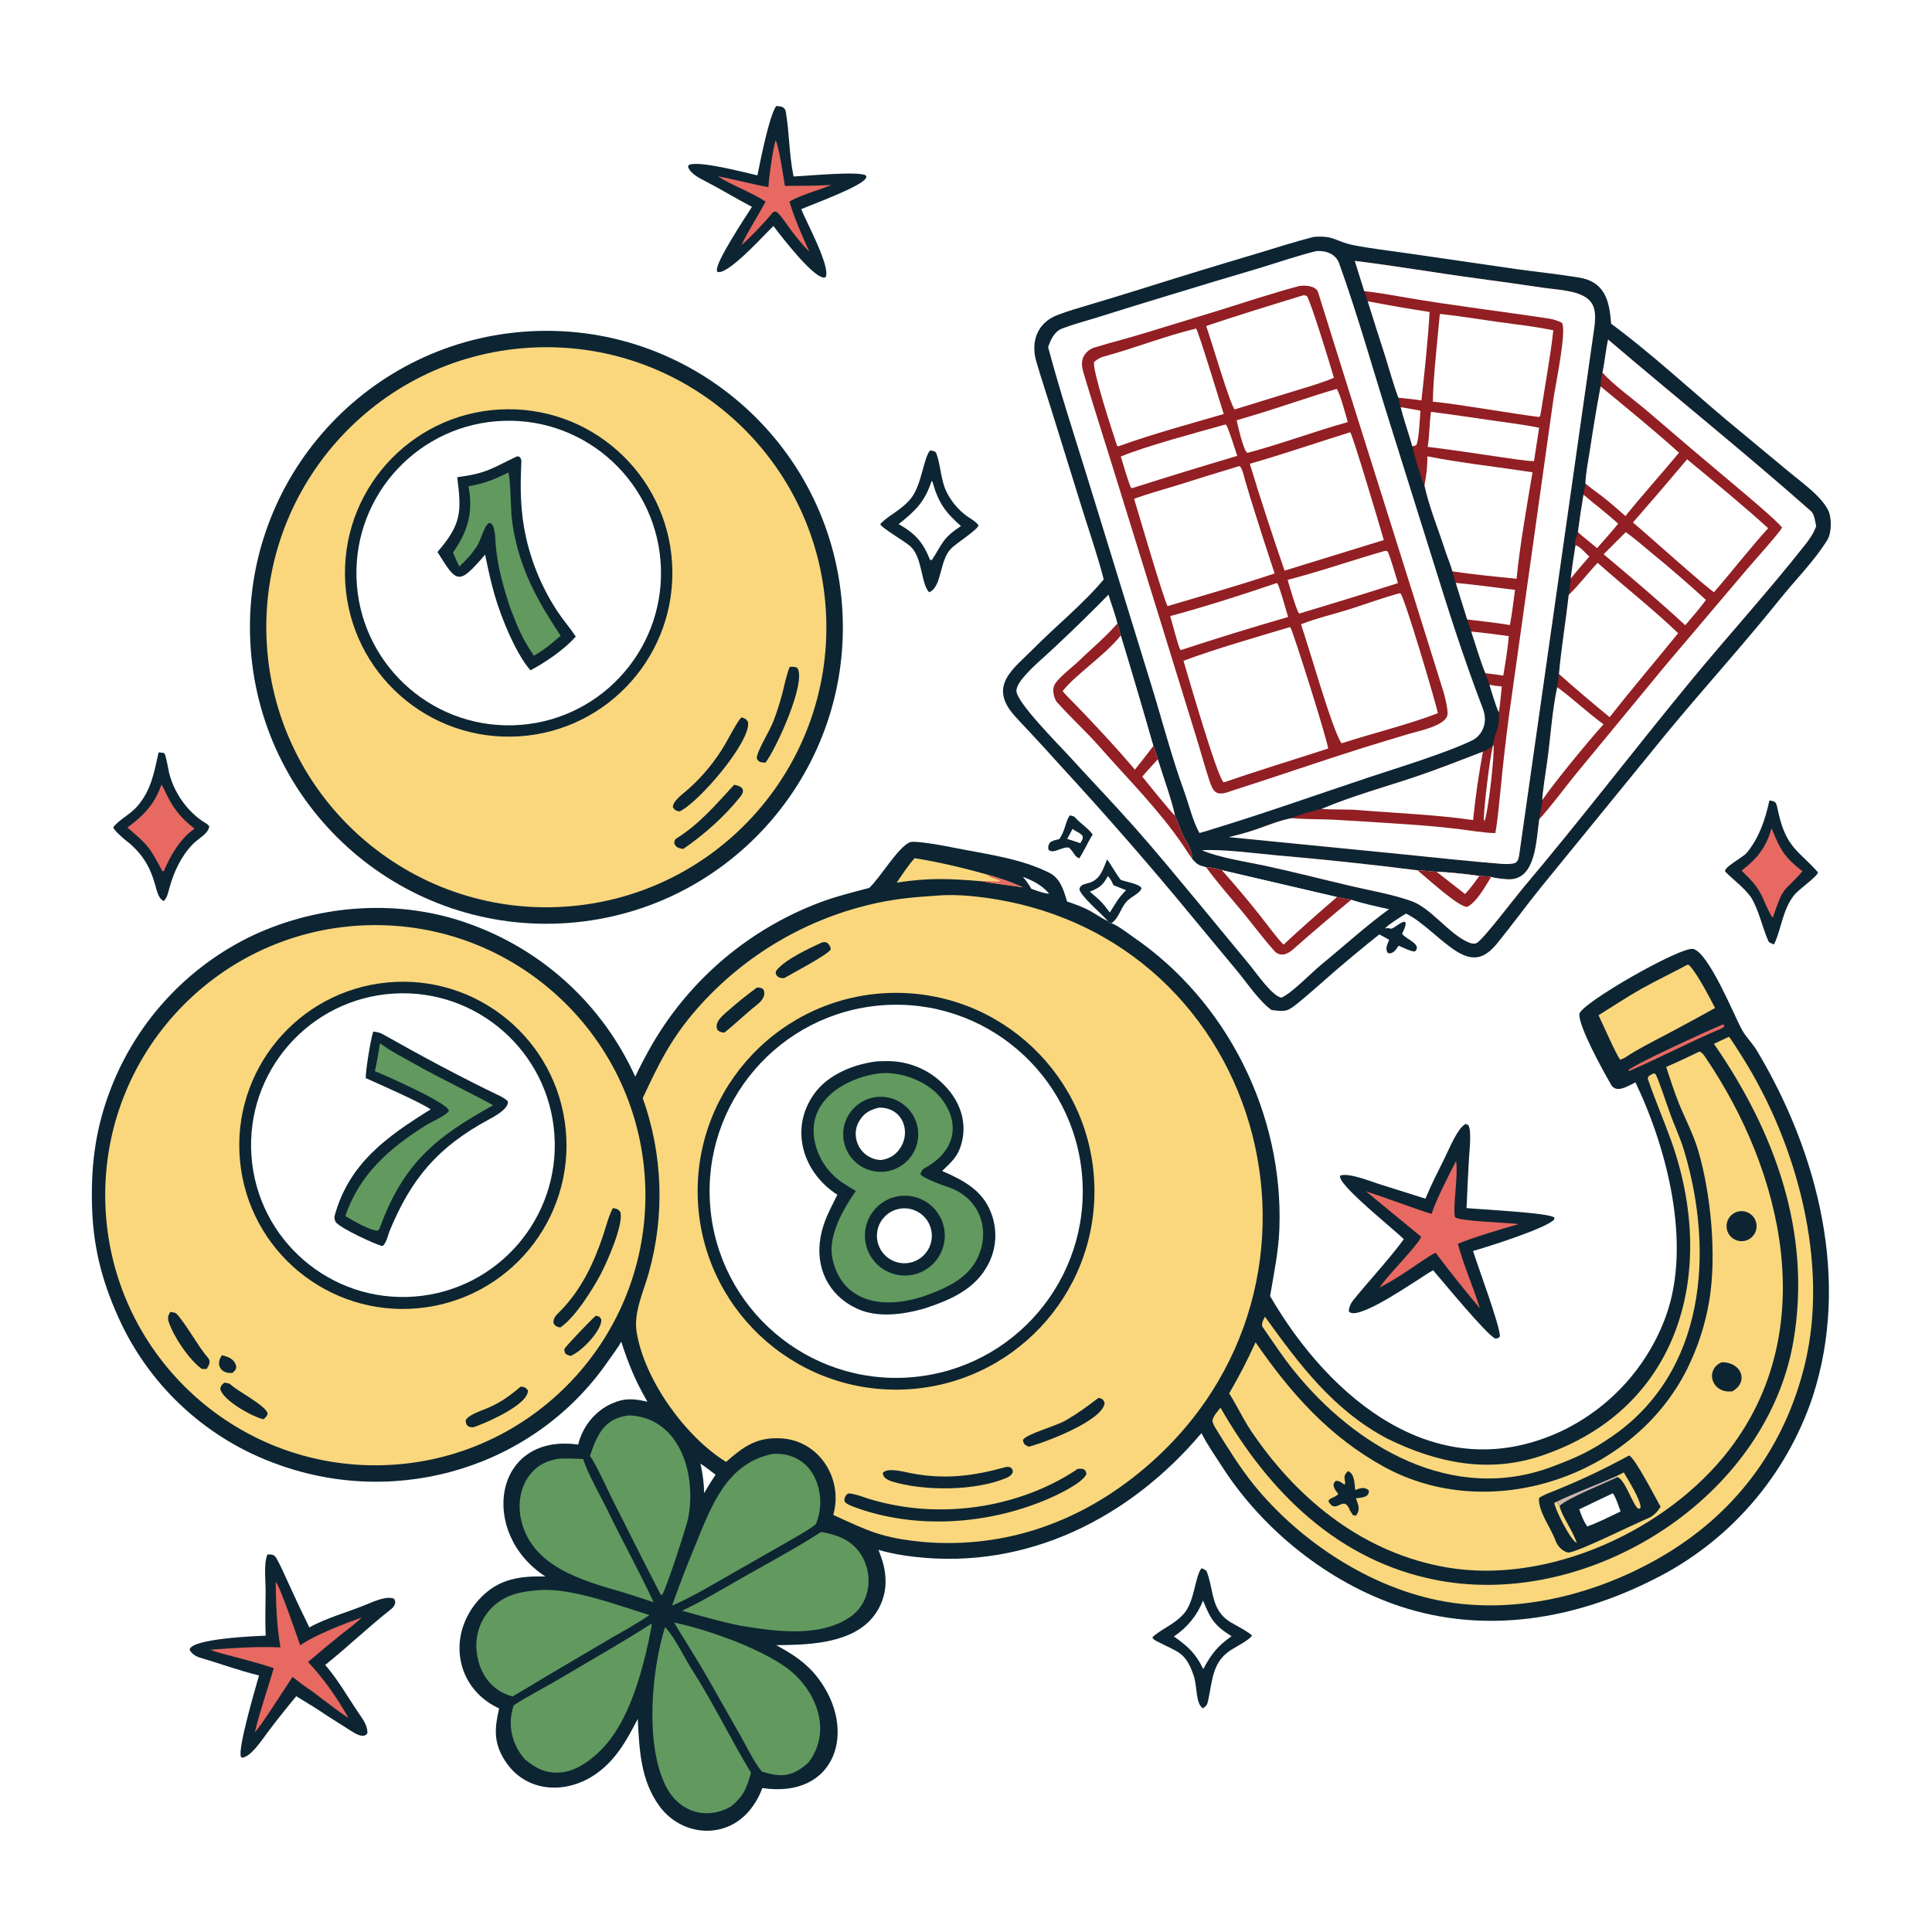 <svg version="1.1" xmlns="http://www.w3.org/2000/svg" style="display: block;" viewBox="0 0 2048 2048" width="1024" height="1024" preserveAspectRatio="none">
<path transform="translate(0,0)" fill="rgb(255,255,255)" d="M 0 0 L 2048 0 L 2048 2048 L 0 2048 L 0 0 z"/>
<path transform="translate(0,0)" fill="rgb(13,37,50)" d="M 921.334 941.252 C 933.332 930.229 950.907 899.352 964.161 892.928 C 969.342 890.417 1003.57 897.073 1011.26 898.618 C 1044.84 905.372 1081.3 909.687 1112.25 925.147 C 1124.06 930.978 1127.68 944.047 1131.12 955.569 C 1139.79 958.672 1147.55 961.198 1155.67 965.703 C 1162.3 969.38 1167.67 973.288 1174.52 976.537 L 1175.88 978.451 L 1178.13 978.717 C 1184.92 980.918 1194.73 988.803 1200.9 993.019 C 1301.19 1061.55 1360.53 1181.12 1356.21 1302.27 C 1355.35 1326.57 1350.42 1349.8 1346.34 1373.88 C 1409.78 1483.22 1523.57 1578.76 1655.42 1516.93 C 1707 1492.29 1746.79 1448.31 1766.17 1394.53 C 1793.18 1318.69 1767.4 1217.89 1733.66 1147.37 C 1726.57 1150.59 1713.12 1160.03 1707.64 1149.48 C 1699.68 1135.81 1673.1 1087.76 1674.21 1074.93 C 1675.15 1063.98 1782.08 1002.79 1794.94 1005.95 C 1811.17 1009.93 1837.74 1074.94 1845.73 1090.15 C 1850.58 1099.38 1857.36 1105.23 1862.61 1114.09 C 1927.58 1222.85 1961.55 1357.39 1921.55 1480.48 C 1893.4 1564.87 1832.8 1634.56 1753.14 1674.15 C 1669.12 1716.76 1574.43 1732.74 1483.81 1702.68 C 1408.2 1677.59 1338.59 1621.72 1295.84 1555.25 C 1288.41 1543.7 1279.79 1531.45 1273.59 1519.18 C 1197.63 1609.13 1089.29 1663.76 970.597 1650.43 C 956.637 1648.86 944.735 1646.83 931.234 1642.92 C 935.483 1653.65 938.59 1663.62 938.735 1675.32 C 939.036 1691.49 932.781 1707.09 921.395 1718.57 C 897.301 1742.71 854.799 1743.67 822.818 1743.94 C 840.395 1753.51 854.926 1762.76 867.151 1778.8 C 909.278 1834.11 886.315 1907.08 808.1 1895.41 C 804.892 1904.35 800.095 1912.63 793.94 1919.87 C 767.876 1950.48 722.132 1946.12 699.088 1914.62 C 679.014 1887.19 677.666 1854.62 676.069 1822.09 C 664.381 1844.65 652.819 1865.89 631.347 1880.7 C 599.643 1902.66 556.577 1900.43 534.861 1865.75 C 523.031 1846.86 524.292 1831.87 529.079 1811.03 C 480.842 1788.67 473.416 1729.58 510.759 1692.43 C 529.886 1673.39 551.917 1670.51 578.135 1671.14 C 507.223 1625.31 522.69 1518.74 612.881 1531.31 C 617.427 1512.52 630.492 1495.96 648.169 1487.99 C 662.27 1481.62 672.044 1482.66 686.306 1485.87 C 673.426 1463.66 666.351 1446.33 658.547 1422.19 C 654.861 1429.05 649.212 1436.18 644.742 1442.67 C 567.849 1554.42 423.589 1598.89 295.05 1552.57 C 222.086 1526.8 162.287 1473.2 128.72 1403.48 C 109.689 1363.14 99.187 1325.95 97.631 1281.16 C 96.172 1239.12 100.447 1200.77 114.858 1161 C 141.58 1086.34 196.829 1025.33 268.482 991.355 C 340.188 958.123 425.218 952.401 499.544 980.056 C 576.816 1008.24 639.472 1066.38 673.364 1141.32 C 678.69 1129.89 685.682 1116.82 692.006 1105.92 C 732.163 1037.47 794.538 984.84 868.76 956.768 C 885.375 950.396 904.01 945.841 921.334 941.252 z"/>
<path transform="translate(0,0)" fill="rgb(250,215,125)" d="M 993.031 949.427 C 1003.71 948.345 1018.35 948.823 1028.98 949.834 C 1338 979.207 1445.76 1360.12 1212.76 1556.79 C 1146.1 1613.06 1066.42 1641.77 978.958 1634.6 C 934.232 1630.22 921.327 1623.16 883.292 1605.9 C 894.101 1567.94 868.738 1526.9 827.732 1524.7 C 801.969 1523.32 788.249 1533.39 769.669 1549.65 C 726.947 1523.4 683.099 1462.96 674.876 1412.08 C 671.458 1390.93 682.353 1369 687.923 1348.63 C 704.83 1287.89 702.522 1223.41 681.317 1164.05 C 698.684 1126.98 711.353 1100.84 738.816 1069.42 C 789.02 1012.14 856.43 972.663 930.951 956.902 C 953.274 952.296 970.403 950.901 993.031 949.427 z"/>
<path transform="translate(0,0)" fill="rgb(13,37,50)" d="M 944.989 1052.53 C 1060.76 1049.85 1156.91 1141.26 1160.08 1257.02 C 1163.25 1372.77 1072.25 1469.31 956.511 1472.98 C 840.067 1476.67 742.81 1385 739.618 1268.54 C 736.427 1152.08 828.517 1055.22 944.989 1052.53 z"/>
<path transform="translate(0,0)" fill="rgb(255,255,255)" d="M 935.442 1065.6 C 1044.04 1057.59 1138.69 1138.88 1147.16 1247.44 C 1155.64 1356 1074.76 1451 966.236 1459.94 C 857.046 1468.94 761.345 1387.46 752.816 1278.23 C 744.287 1169.01 826.179 1073.66 935.442 1065.6 z"/>
<path transform="translate(0,0)" fill="rgb(13,37,50)" d="M 927.542 1125.32 C 930.46 1124.91 937.942 1124.83 941.013 1124.82 C 963.695 1124.83 985.394 1134.08 1001.11 1150.44 C 1018.01 1167.79 1025.89 1190.3 1018.71 1213.97 C 1014.83 1226.75 1007.91 1232.28 998.721 1241.29 C 1001.81 1242.61 1004.88 1243.99 1007.91 1245.42 C 1027.54 1254.72 1043.72 1265.84 1051.22 1287.35 C 1057.29 1304.25 1056.2 1322.89 1048.2 1338.96 C 1034.45 1366.66 1007.49 1377.98 979.736 1387.14 C 956.852 1393.62 929.6 1397.34 907.605 1386.85 C 877.691 1372.58 863.972 1343.12 869.905 1310.96 C 873.12 1293.54 880.075 1282.11 887.613 1266.48 C 851.097 1243.07 836.3 1196.45 863.338 1159.15 C 877.747 1139.28 903.695 1128.73 927.542 1125.32 z"/>
<path transform="translate(0,0)" fill="rgb(97,153,95)" d="M 928.577 1138.29 C 953.024 1134.15 983.465 1146.16 997.481 1164.04 C 1020.41 1193.29 1009.99 1222.44 979.91 1238.4 C 978.034 1239.39 976.014 1242.4 975.719 1244.65 C 977.703 1248.77 1000.2 1256.77 1005.37 1258.5 C 1037.42 1269.24 1050.44 1302.03 1036.82 1332.25 C 1026.22 1355.81 1001.87 1365.93 979.219 1374.13 C 974.077 1375.81 968.845 1377.19 963.548 1378.28 C 925.76 1386.26 890.548 1374.6 882.296 1333.36 C 877.579 1309.78 894.401 1280.56 907.247 1262.45 C 902.443 1259.61 897.35 1256.64 892.764 1253.49 C 877.178 1242.94 866.535 1226.52 863.266 1207.99 C 856.413 1167.46 893.937 1144 928.577 1138.29 z"/>
<path transform="translate(0,0)" fill="rgb(13,37,50)" d="M 950.36 1268.4 C 973.126 1263.55 995.536 1277.99 1000.53 1300.73 C 1005.52 1323.46 991.218 1345.96 968.514 1351.1 C 945.609 1356.28 922.864 1341.82 917.828 1318.88 C 912.793 1295.94 927.391 1273.29 950.36 1268.4 z"/>
<path transform="translate(0,0)" fill="rgb(255,255,255)" d="M 949.691 1282.29 C 964.846 1277.37 981.143 1285.55 986.256 1300.64 C 991.369 1315.73 983.398 1332.13 968.371 1337.43 C 958.481 1340.92 947.479 1338.82 939.569 1331.94 C 931.66 1325.05 928.066 1314.44 930.161 1304.16 C 932.256 1293.89 939.717 1285.53 949.691 1282.29 z"/>
<path transform="translate(0,0)" fill="rgb(13,37,50)" d="M 929.704 1162.83 C 943.966 1161.43 957.878 1167.82 966.124 1179.54 C 974.37 1191.26 975.675 1206.51 969.541 1219.46 C 963.406 1232.41 950.78 1241.06 936.488 1242.11 C 914.765 1243.7 895.803 1227.52 893.946 1205.82 C 892.089 1184.12 908.027 1164.96 929.704 1162.83 z"/>
<path transform="translate(0,0)" fill="rgb(255,255,255)" d="M 931.771 1174.14 C 945.42 1173.89 956.407 1181.79 958.882 1195.52 C 960.205 1203.29 958.383 1211.26 953.819 1217.67 C 948.656 1225.05 942.916 1227.97 934.41 1229.68 C 929.779 1229.54 926.442 1228.83 922.235 1226.67 C 915.294 1223.18 910.165 1216.9 908.129 1209.4 C 905.995 1202.05 907.115 1194.15 911.207 1187.69 C 916.302 1179.54 922.769 1176.25 931.771 1174.14 z"/>
<path transform="translate(0,0)" fill="rgb(13,37,50)" d="M 1142.67 1556.95 C 1148.22 1556.76 1150.89 1557.02 1151.65 1562.56 C 1147.72 1572.09 1120.78 1584.69 1111.47 1588.72 C 1047.39 1616.47 969.327 1621.73 903.912 1596.91 C 901.334 1595.76 895.008 1593.65 895.073 1590.26 C 895.128 1587.59 896.391 1585.1 898.505 1583.48 C 901.073 1581.5 918.021 1587.91 921.939 1589.12 C 930.295 1591.62 938.776 1593.69 947.348 1595.31 C 1013.34 1608.17 1086.79 1594.58 1142.67 1556.95 z"/>
<path transform="translate(0,0)" fill="rgb(13,37,50)" d="M 1066.18 1555.13 C 1068.77 1554.72 1068.65 1554.82 1071.23 1555.45 C 1073.82 1558.58 1073.19 1556.88 1073.67 1560.53 C 1072.49 1563.51 1069.88 1565.37 1067.04 1566.59 C 1034.04 1580.76 978.277 1580.77 944.723 1570.18 C 940.567 1568.44 935.377 1566.13 935.993 1561.01 C 941.71 1555.53 957.615 1560.12 965.545 1561.64 C 1001.29 1568.48 1031.05 1564.89 1066.18 1555.13 z"/>
<path transform="translate(0,0)" fill="rgb(13,37,50)" d="M 1164.55 1481.73 C 1168.81 1482.95 1169.49 1483.34 1170.96 1487.21 C 1169.24 1505.91 1107.4 1529.35 1090.48 1533.56 C 1086.29 1531.62 1085.18 1531.17 1084.33 1526.46 C 1087.91 1519.92 1118.68 1512.19 1130.09 1505.46 C 1145.24 1496.52 1150.63 1492.11 1164.55 1481.73 z"/>
<path transform="translate(0,0)" fill="rgb(13,37,50)" d="M 802.415 1046.81 C 807.086 1047.31 806.034 1046.55 809.395 1049 C 812.079 1055.64 807.53 1061.08 802.372 1065.15 C 790.596 1074.43 779.387 1085.45 767.759 1094.7 C 764.084 1094.07 763.759 1094.28 760.691 1092.02 C 756.031 1083.2 768.093 1074.8 774.241 1069.34 C 783.167 1061.4 792.808 1053.92 802.415 1046.81 z"/>
<path transform="translate(0,0)" fill="rgb(13,37,50)" d="M 871.568 998.927 C 874.465 998.526 874.301 998.399 876.977 999.49 C 879.716 1002.47 879.75 1002.26 880.692 1006.1 C 879.309 1011.24 839.385 1032.02 831.682 1036.63 C 824.553 1038 820.376 1032.14 823.188 1028.56 C 832.35 1016.93 858.643 1004.84 871.568 998.927 z"/>
<path transform="translate(0,0)" fill="rgb(250,215,125)" d="M 389.927 980.763 C 547.861 976.393 679.485 1100.78 684.044 1258.71 C 688.604 1416.64 564.375 1548.41 406.452 1553.16 C 248.261 1557.92 116.216 1433.43 111.649 1275.23 C 107.082 1117.04 231.725 985.141 389.927 980.763 z"/>
<path transform="translate(0,0)" fill="rgb(13,37,50)" d="M 410.946 1041.43 C 506.241 1032.53 590.729 1102.51 599.733 1197.8 C 608.737 1293.08 538.852 1377.65 443.577 1386.76 C 348.149 1395.89 263.415 1325.87 254.397 1230.43 C 245.378 1134.99 315.497 1050.34 410.946 1041.43 z"/>
<path transform="translate(0,0)" fill="rgb(255,255,255)" d="M 417.272 1053.23 C 505.501 1047.82 581.586 1114.57 587.707 1202.76 C 593.828 1290.94 527.696 1367.56 439.565 1374.39 C 350.422 1381.31 272.726 1314.25 266.534 1225.05 C 260.343 1135.85 328.028 1058.7 417.272 1053.23 z"/>
<path transform="translate(0,0)" fill="rgb(13,37,50)" d="M 395.655 1093.51 C 399.598 1094 402.567 1094.5 406.121 1096.5 C 446.967 1119.53 488.204 1141.79 530.511 1162.04 C 533.45 1163.45 535.977 1165.22 538.338 1167.46 C 539.519 1175.32 524.141 1183.49 517.806 1186.92 C 464.73 1215.68 435.966 1248.73 412.642 1305.75 C 411.144 1310.27 409.125 1318.53 405.438 1320.83 C 398.609 1319.59 362.348 1302.68 356.465 1296.13 C 354.833 1294.26 354.108 1291.11 354.753 1288.74 C 369.843 1233.37 410.074 1204.78 456.487 1175.97 C 444.551 1167.84 402.466 1149.54 387.666 1142.82 C 387.721 1133.75 392.753 1102.17 395.655 1093.51 z"/>
<path transform="translate(0,0)" fill="rgb(97,153,95)" d="M 402.858 1105.91 C 414.147 1114.31 426.274 1120.35 438.419 1127.22 C 466.193 1142.94 494.791 1156.33 522.824 1171.59 C 461.443 1205.35 427.5 1233.6 402.614 1301.5 C 401.676 1303.7 402.177 1303.02 400.346 1304.5 C 391.674 1304.4 374.185 1293.72 366.11 1289.15 C 380.851 1244.84 413.155 1216.83 451.8 1192.65 C 457.976 1188.79 472.406 1182.8 475.86 1177.61 C 475.778 1177.3 475.735 1176.99 475.614 1176.69 C 471.969 1167.92 408.07 1139.82 397.395 1135.49 C 399.658 1125.34 401.197 1116.13 402.858 1105.91 z"/>
<path transform="translate(0,0)" fill="rgb(13,37,50)" d="M 649.66 1280.59 C 654.531 1281.56 654.788 1281.46 657.611 1284.74 C 661.287 1297.99 643.438 1338.02 636.781 1350.68 C 628.409 1366.59 609.174 1397.23 593.944 1407.16 C 590.173 1406.52 588.523 1405.78 586.686 1402.44 C 586.304 1396.8 589.824 1393.93 593.457 1390.27 C 615.923 1367.59 629.207 1339.64 639.262 1309.76 C 642.285 1300.78 645.219 1288.86 649.66 1280.59 z"/>
<path transform="translate(0,0)" fill="rgb(13,37,50)" d="M 180.517 1390.66 C 182.949 1390.99 183.758 1391.21 186.139 1391.79 C 194.398 1398.81 210.935 1428.82 219.866 1438.52 C 223.984 1443 221.915 1446.8 218.956 1451.15 C 217.323 1451.16 214.359 1451.51 213.152 1450.58 C 199.85 1440.42 184.411 1417.44 178.966 1401.64 C 177.254 1396.67 178.435 1394.12 180.517 1390.66 z"/>
<path transform="translate(0,0)" fill="rgb(13,37,50)" d="M 551.903 1469.88 C 555.754 1469.97 557.301 1470.87 559.586 1473.76 C 560.636 1488.94 514.221 1508.88 501.894 1512.97 C 496.315 1513.18 493.938 1511.35 493.648 1505.63 C 496.194 1500.12 508.897 1495.85 514.678 1493.51 C 529.772 1487.4 539.495 1480.36 551.903 1469.88 z"/>
<path transform="translate(0,0)" fill="rgb(13,37,50)" d="M 237.738 1465.67 C 239.317 1465.79 243.161 1466.39 244.257 1467.45 C 252.111 1475.06 281.642 1489.71 283.744 1498.37 C 283.009 1501.55 281.727 1502.26 279.314 1504.48 C 267.914 1502.05 235.601 1484.26 233.473 1472.05 C 234.605 1467.87 234.282 1469.14 237.738 1465.67 z"/>
<path transform="translate(0,0)" fill="rgb(13,37,50)" d="M 631.65 1394.68 C 635.499 1395.51 635.887 1395.85 637.512 1399.01 C 637.513 1411.11 615.648 1433.53 604.593 1437.38 C 599.664 1435.54 598.625 1435.59 598.15 1430.25 C 599.201 1427.37 628.037 1397.46 631.65 1394.68 z"/>
<path transform="translate(0,0)" fill="rgb(13,37,50)" d="M 235.324 1436.62 C 242.624 1438.35 249.014 1440.95 250.545 1449.01 C 249.493 1453.17 249.928 1451.81 246.554 1455.24 C 234.384 1456.94 227.913 1446.32 235.324 1436.62 z"/>
<path transform="translate(0,0)" fill="rgb(250,215,125)" d="M 1801.46 1114.71 C 1804.32 1115.51 1806.21 1118.47 1807.88 1120.93 C 1890.46 1242.51 1929.98 1410.66 1833.04 1536.82 C 1767.4 1622.24 1641.21 1680.31 1532.96 1661.42 C 1447.35 1646.48 1378.45 1592.37 1329.65 1521.86 C 1319.8 1508.51 1312.15 1491.57 1303.01 1477.03 C 1314.52 1456.96 1321.29 1443.96 1330.94 1422.91 C 1368.13 1476.79 1408.81 1522.93 1467.4 1555.01 C 1579.54 1616.43 1731.58 1565.31 1788.45 1451.15 C 1799.92 1428.02 1807.88 1403.32 1812.06 1377.84 C 1819.73 1330.71 1813.69 1265.68 1800.24 1219.88 C 1795.15 1202.51 1786.53 1186.39 1779.77 1169.81 C 1774.86 1157.77 1770.38 1143.46 1766.2 1131.01 C 1778.11 1125.94 1789.76 1120.27 1801.46 1114.71 z"/>
<path transform="translate(0,0)" fill="rgb(13,37,50)" d="M 1726.89 1542.87 C 1733.13 1545.24 1755.09 1588.16 1760.31 1597.26 C 1759.35 1598.7 1758.34 1600.12 1757.29 1601.51 C 1755.21 1604.22 1750.98 1607.75 1748.09 1608.94 C 1732.13 1615.49 1675.28 1644.08 1662.69 1645.85 C 1656.56 1644.87 1651.02 1639.05 1648.88 1633.09 C 1643.79 1618.96 1630.95 1603.14 1631.34 1588.33 C 1631.37 1587.13 1638.18 1584.32 1639.37 1583.63 C 1670.62 1571.36 1697.47 1558.91 1726.89 1542.87 z"/>
<path transform="translate(0,0)" fill="rgb(255,255,255)" d="M 1709.59 1582.97 C 1712.17 1585.27 1716.37 1598.04 1717.89 1602.21 C 1706.48 1607.67 1694.38 1613.84 1682.54 1618.1 C 1677.97 1611.2 1676.97 1607.74 1674.04 1599.94 C 1685.85 1594.21 1697.71 1588.56 1709.59 1582.97 z"/>
<path transform="translate(0,0)" fill="rgb(250,215,125)" d="M 1712.95 1564.95 L 1721.33 1560.85 C 1725.39 1567.94 1740.21 1591.48 1739.01 1598.46 L 1737.08 1599.53 C 1731.18 1596.8 1722.9 1568.38 1714.66 1565.89 L 1712.95 1564.95 z"/>
<path transform="translate(0,0)" fill="rgb(250,215,125)" d="M 1671.52 1635.98 C 1671.23 1635.68 1670.95 1635.38 1670.66 1635.08 C 1664.17 1631.59 1647.87 1598.87 1647.71 1593.02 L 1649.64 1592.05 L 1653.22 1596.31 C 1655.03 1606.36 1667.92 1623.53 1671.52 1635.98 z"/>
<path transform="translate(0,0)" fill="rgb(204,181,173)" d="M 1649.64 1592.05 C 1667.33 1583.44 1693.64 1573.56 1712.95 1564.95 L 1714.66 1565.89 C 1701.31 1572.13 1661.41 1588.2 1653.22 1596.31 L 1649.64 1592.05 z"/>
<path transform="translate(0,0)" fill="rgb(13,37,50)" d="M 1428.87 1559.43 C 1436.11 1562.11 1435.72 1572.57 1436.58 1579.42 C 1441.89 1577.62 1446.44 1575.67 1451.03 1579.99 C 1451.69 1587.6 1442.88 1587.47 1437.3 1588.23 C 1439.89 1595.3 1442.43 1600.18 1437.3 1606.74 L 1434.15 1606.09 C 1433.05 1604.47 1432.1 1602.96 1431.07 1601.29 C 1424.35 1583.34 1417.13 1605.5 1408.79 1592.56 C 1405.99 1588.22 1416.95 1587.37 1418.5 1583.49 C 1415.41 1579.57 1410.64 1573.85 1416.17 1569.72 C 1420.34 1569.85 1421.94 1571.52 1425.24 1573.87 L 1426.01 1572.08 C 1425 1565.38 1424.18 1564.37 1428.87 1559.43 z"/>
<path transform="translate(0,0)" fill="rgb(13,37,50)" d="M 1843.5 1284.08 C 1852.21 1282.61 1860.45 1288.52 1861.86 1297.24 C 1863.27 1305.96 1857.3 1314.16 1848.57 1315.51 C 1839.92 1316.85 1831.82 1310.95 1830.42 1302.32 C 1829.03 1293.68 1834.87 1285.53 1843.5 1284.08 z"/>
<path transform="translate(0,0)" fill="rgb(13,37,50)" d="M 1824.98 1444.07 C 1846.17 1443.68 1854.1 1464.78 1836.37 1474.83 C 1814.26 1477.66 1806.9 1451.9 1824.98 1444.07 z"/>
<path transform="translate(0,0)" fill="rgb(250,215,125)" d="M 1832.78 1099.02 C 1834.79 1101.11 1845.78 1118.61 1847.76 1121.78 C 1904.93 1213.01 1938.91 1339.04 1913.39 1445.51 C 1892.83 1531.27 1842.76 1600.58 1767.26 1646.54 C 1694.21 1691.01 1600.89 1714.53 1516.5 1694.65 C 1444.66 1677.74 1375.66 1631.16 1329.36 1574.25 C 1314.4 1555.86 1300.04 1532.59 1287.63 1512.44 C 1286.16 1509.76 1286.08 1509.35 1285.17 1506.39 C 1285.81 1501.24 1290.44 1496.45 1293.78 1492.24 C 1345.04 1581.73 1418.91 1655.3 1523.97 1675.18 C 1686.13 1705.85 1872.65 1587.36 1901.08 1421.78 C 1920.75 1307.23 1881.57 1199.86 1816.84 1106.49 L 1832.78 1099.02 z"/>
<path transform="translate(0,0)" fill="rgb(97,153,95)" d="M 819.136 1541.2 C 839.825 1539.87 857.048 1549.84 864.976 1569.23 C 871.036 1584.07 871.025 1600.7 864.947 1615.53 C 859.643 1620.72 835.418 1634.03 827.888 1638.37 L 748.539 1683.71 C 737.437 1690.09 724.132 1697.01 712.435 1702.03 C 720.258 1679.85 728.715 1657.9 737.796 1636.2 C 754.377 1595.46 770.854 1550.84 819.136 1541.2 z"/>
<path transform="translate(0,0)" fill="rgb(97,153,95)" d="M 870.365 1623.97 C 886.408 1626.56 901.416 1631.97 911.207 1645.63 C 926.683 1667.3 923.464 1699.42 900.364 1714.65 C 867.37 1736.41 820.402 1729.11 783.781 1723.09 C 763.399 1718.91 742.98 1712.95 722.905 1707.37 C 738.443 1700.71 768.257 1683.1 783.594 1674.34 C 811.393 1658.47 843.693 1641.27 870.365 1623.97 z"/>
<path transform="translate(0,0)" fill="rgb(97,153,95)" d="M 690.9 1720.99 C 690.92 1723.63 688.03 1737.73 687.269 1741.13 C 679.627 1775.26 668.034 1816.02 646.787 1843.92 C 635.078 1859.29 614.646 1877.11 594.825 1878.83 C 578.598 1880.24 568.367 1874.66 556.508 1865.1 C 542.551 1849.34 537.478 1827.82 544.593 1807.75 C 556.262 1799.75 578.443 1788.29 591.445 1780.56 C 624.651 1760.8 658.303 1741.88 690.9 1720.99 z"/>
<path transform="translate(0,0)" fill="rgb(97,153,95)" d="M 714.504 1719.89 C 750.2 1727.6 803.124 1746.17 832.735 1767.17 C 864.351 1789.58 883.339 1834.05 856.9 1868.5 C 840.202 1883.31 828.503 1884.57 807.662 1877.92 C 800.461 1870.03 791.334 1851.37 785.458 1840.92 L 750.002 1778.43 C 738.727 1758.58 726.25 1739.51 714.504 1719.89 z"/>
<path transform="translate(0,0)" fill="rgb(97,153,95)" d="M 574.566 1685.42 C 607.306 1683.86 655.593 1701.87 688.424 1711.98 C 675.389 1721.11 661.158 1728.73 647.396 1736.73 L 590.523 1770.22 C 574.716 1779.43 559.182 1789.21 543.323 1798.3 C 520.03 1792.31 506.92 1772.09 505.111 1748.99 C 503.816 1733.59 508.851 1718.33 519.054 1706.72 C 533.915 1689.84 553.44 1686.66 574.566 1685.42 z"/>
<path transform="translate(0,0)" fill="rgb(97,153,95)" d="M 704.947 1724.74 C 716.011 1736.61 725.013 1756.58 733.944 1770.54 C 756.299 1805.5 774.784 1844.04 796.147 1879.28 C 791.228 1895.8 788.639 1903.48 775.133 1914.79 C 748.121 1930.27 719.171 1920.3 705.644 1893.06 C 683.639 1848.75 690.541 1771.5 704.947 1724.74 z"/>
<path transform="translate(0,0)" fill="rgb(97,153,95)" d="M 667.07 1500.37 C 709.481 1502.31 729.382 1540.21 731.58 1578.42 C 732.177 1588.74 731.491 1599.09 729.54 1609.24 C 727.841 1617.91 705.534 1686.49 701.754 1690.75 L 700.213 1690.23 L 697.925 1685.59 C 681.688 1654.53 666.199 1622.86 650.274 1591.68 C 645.456 1582.25 630.654 1549.4 625.353 1543.45 C 632.871 1520.78 640.852 1503.07 667.07 1500.37 z"/>
<path transform="translate(0,0)" fill="rgb(97,153,95)" d="M 592.55 1546.26 C 601.26 1545.87 609.444 1546.25 618.134 1546.57 C 623.192 1562.62 636.682 1585.85 644.317 1601.58 C 659.744 1633.35 678.086 1666.71 692.913 1698.48 C 682.338 1694.86 671.707 1691.4 661.025 1688.12 C 617.077 1675.42 561.225 1660.42 551.764 1607.79 C 549.114 1593.05 551.838 1576.57 560.864 1564.42 C 569.162 1553.26 579.183 1548.39 592.55 1546.26 z"/>
<path transform="translate(0,0)" fill="rgb(250,215,125)" d="M 1753.07 1137.76 L 1754.95 1138.54 C 1758.18 1144.23 1766.49 1169.86 1769.42 1177.66 C 1774.31 1192.13 1781.42 1206.29 1785.58 1220.98 C 1817.17 1327.4 1807.9 1454.63 1708.56 1522.82 C 1685.65 1538.55 1671.15 1545.03 1645.41 1554.72 C 1539.71 1594.54 1436.51 1533.86 1371.27 1452.57 C 1360.55 1439.22 1350.68 1424.44 1340.81 1410.11 L 1337.94 1405.92 C 1337.35 1401.94 1339.08 1399.55 1340.91 1395.73 C 1377.32 1446.41 1413.43 1494.82 1470.59 1525.03 C 1523.1 1550.81 1577.38 1561.94 1632.91 1543.5 C 1782.55 1493.81 1820.64 1345.92 1771.31 1208.59 C 1763.83 1187.74 1753.63 1164.01 1746.66 1143.27 C 1747.81 1139.62 1748.5 1140.35 1753.07 1137.76 z"/>
<path transform="translate(0,0)" fill="rgb(250,215,125)" d="M 1788.54 1022.74 L 1790.34 1023 C 1798.26 1030.23 1812.64 1058.14 1818.05 1068.52 C 1800.78 1078.15 1783.41 1087.58 1765.94 1096.82 C 1751.43 1104.49 1736.1 1112.01 1722.51 1121.13 C 1720.54 1122.23 1719.69 1122.51 1717.57 1123.37 C 1713.76 1119.24 1698.57 1084.55 1694.53 1076.2 C 1709.66 1066.8 1724.24 1057.04 1739.79 1048.29 C 1755.89 1039.23 1772.31 1031.55 1788.54 1022.74 z"/>
<path transform="translate(0,0)" fill="rgb(250,215,125)" d="M 969.546 909.721 C 993.777 913.463 1022.11 920.259 1045.68 926.841 C 1059.74 930.79 1071.06 934.616 1084.34 940.624 C 1071.23 938.6 1052.93 936.477 1040.51 934.127 C 1005.94 931.374 985.604 930.296 950.544 935.576 C 955.964 927.729 963.251 916.46 969.546 909.721 z"/>
<path transform="translate(0,0)" fill="rgb(231,105,97)" d="M 1045.68 926.841 C 1059.74 930.79 1071.06 934.616 1084.34 940.624 C 1071.23 938.6 1052.93 936.477 1040.51 934.127 C 1047.22 933.253 1057.09 935.234 1060.67 934.106 C 1057.52 931.708 1051.47 931.668 1045.68 926.841 z"/>
<path transform="translate(0,0)" fill="rgb(231,105,97)" d="M 1826.31 1085.99 C 1827.6 1086.28 1826.97 1085.94 1827.92 1087.41 C 1827.07 1088.9 1826.17 1089.67 1824.6 1090.34 C 1791.84 1104.19 1759.77 1121.09 1727.27 1135.22 L 1725.91 1134.77 C 1728.3 1129.92 1814.47 1090.71 1826.31 1085.99 z"/>
<path transform="translate(0,0)" fill="rgb(255,255,255)" d="M 742.521 1551.48 C 747.941 1555.04 753.327 1559.31 758.523 1563.26 L 752.158 1573.13 L 746.438 1582.75 C 746.179 1571.33 744.906 1562.56 742.521 1551.48 z"/>
<path transform="translate(0,0)" fill="rgb(255,255,255)" d="M 1084.29 929.473 C 1095.35 933.739 1104.27 938.189 1112.17 947.326 C 1106.4 947.157 1098.78 944.09 1093.19 942.126 C 1089.95 936.427 1088.39 934.511 1084.29 929.473 z"/>
<path transform="translate(0,0)" fill="rgb(13,37,50)" d="M 1392.41 251.135 C 1414.19 249.32 1415.72 255.911 1433.58 259.621 C 1451.52 263.345 1474.07 265.882 1492.69 268.608 L 1607.87 285.329 C 1629.76 288.322 1651.8 290.642 1673.61 294.165 C 1701.55 298.679 1706.1 319.117 1707.87 343.17 C 1748.33 372.914 1791.25 412.467 1830.34 445.351 L 1897.01 500.683 C 1910.5 511.957 1930.01 525.372 1937.89 540.795 C 1941.85 548.567 1941.72 564.775 1937.1 572.278 C 1923.02 595.127 1902.9 614.854 1886.19 635.879 C 1847.75 683.705 1805.97 729.707 1767.05 776.792 L 1633.43 940.657 C 1617.45 960.414 1602.56 981.061 1586.44 1000.78 C 1573.85 1015.79 1562.22 1019.31 1545.01 1009.09 C 1527.73 998.83 1507.73 976.448 1490.36 968.452 C 1485.92 971.126 1471.02 980.568 1468.14 984.214 C 1472.7 983.168 1473.86 984.899 1475.17 984.363 C 1480.13 982.342 1483.03 978.632 1488.58 976.957 L 1489.93 977.914 C 1490.34 981.782 1488.39 985.107 1486.8 988.761 L 1486.31 989.658 C 1488.48 994.808 1508.25 1000.76 1499.89 1008.6 C 1495.8 1008.86 1487.25 1004.44 1482.63 1002.49 C 1479.57 1006.72 1476.85 1011.73 1471.16 1010.29 C 1467.95 1005.48 1470.67 1001.21 1472.54 996.247 C 1469.25 994.287 1465.53 992.343 1462.15 990.48 C 1445.88 1003.45 1429.85 1016.72 1414.09 1030.3 C 1401.37 1041.34 1388.53 1052.98 1375.51 1063.61 C 1364.11 1072.93 1361.41 1072.36 1347.86 1070.61 C 1335.14 1061.64 1322.01 1042.14 1311.81 1029.73 L 1244.18 948.208 C 1205.5 902.078 1165.76 856.849 1124.99 812.555 C 1114.15 800.481 1103.2 788.501 1092.14 776.617 C 1086.31 770.368 1080.33 764.29 1074.64 757.741 C 1047.3 726.293 1075.16 708.276 1095.86 687.305 C 1119.28 663.584 1148.94 639.582 1169.98 614.198 C 1164.09 590.895 1155.13 564.955 1147.93 541.936 L 1114.75 435.134 C 1109.36 418.023 1103.78 400.99 1098.68 383.806 C 1092.34 362.45 1099.23 342.346 1120.86 333.975 C 1132.13 329.615 1143.5 326.453 1155.06 322.966 C 1173.61 317.428 1192.12 311.773 1210.6 306.003 C 1250.9 293.315 1291.31 280.957 1331.81 268.931 C 1351.65 262.998 1372.47 256.259 1392.41 251.135 z"/>
<path transform="translate(0,0)" fill="rgb(255,255,255)" d="M 1395.18 266.172 C 1405.01 265.271 1415.91 269.016 1419.52 279.059 C 1439.75 335.365 1455.74 393.052 1473.76 450.009 L 1518.47 592.623 C 1535.12 646.33 1551.76 698.561 1571.9 751.154 C 1574.94 759.089 1575.07 767.264 1570.82 774.991 C 1568.38 779.358 1564.66 782.867 1560.15 785.038 C 1533.59 798.003 1480.29 814.28 1451 824.03 C 1397.28 841.911 1341.87 861.62 1287.95 878.082 C 1282.52 879.932 1277.01 881.446 1271.5 883.018 C 1264.65 871.271 1260.2 852.441 1255.39 839.255 C 1241.71 801.69 1231.83 763.026 1220.04 724.962 L 1153.18 507.932 C 1138.4 460.003 1124.06 416.669 1111.05 368.028 C 1113.71 360.115 1117.68 351.369 1126.07 348.183 C 1138.22 343.566 1150.97 340.243 1163.41 336.4 C 1188.75 328.412 1214.13 320.573 1239.56 312.884 C 1271.47 303.108 1303.44 293.501 1335.46 284.062 C 1354.12 278.375 1376.52 270.754 1395.18 266.172 z"/>
<path transform="translate(0,0)" fill="rgb(146,31,35)" d="M 1377.55 303.102 C 1383.58 302.363 1395.01 302.664 1397.29 310.003 C 1441.23 451.213 1486.35 592.192 1530.18 733.469 C 1531.79 738.671 1534.93 752.224 1534.45 757.277 C 1533.31 769.157 1503.33 775.015 1494.46 777.66 C 1477.87 782.598 1461.32 787.623 1444.79 792.735 C 1398.34 807.379 1352.01 823.523 1305.66 838.302 C 1304.19 838.823 1302.72 839.321 1301.24 839.797 C 1287.97 844.011 1285.47 837.942 1281.57 826.049 C 1276.62 810.953 1272.49 795.513 1267.76 780.33 L 1228.34 652.647 L 1177.87 489.799 C 1168.49 459.62 1158.83 429.476 1149.78 399.202 C 1147.43 391.346 1144.9 384.116 1149.41 376.646 C 1151.61 373.006 1155.7 369.77 1159.67 368.542 C 1178.67 362.671 1197.9 357.966 1216.93 351.994 L 1291.06 329.369 C 1319.08 320.583 1349.34 310.581 1377.55 303.102 z"/>
<path transform="translate(0,0)" fill="rgb(255,255,255)" d="M 1366.4 665.026 L 1367.77 664.881 C 1369.97 666.823 1406.8 783.444 1407.9 793.467 C 1371.09 805.432 1333.8 816.754 1297.23 829.344 C 1290.64 825.208 1259.17 715.865 1254.55 700.447 C 1289.89 687.285 1330.15 675.954 1366.4 665.026 z"/>
<path transform="translate(0,0)" fill="rgb(255,255,255)" d="M 1482.67 629.042 L 1484.53 628.989 C 1488.46 631.788 1522.06 744.864 1524.2 755.948 C 1496.25 767.098 1452.55 778.038 1422.1 787.933 C 1412.27 774.15 1387.13 684.582 1379.1 661.762 C 1395.56 655.259 1416.22 650.455 1433.34 644.912 C 1449.83 639.576 1466.02 633.732 1482.67 629.042 z"/>
<path transform="translate(0,0)" fill="rgb(255,255,255)" d="M 1313.57 494.102 C 1316.78 494.565 1319.15 506.98 1320.13 510.065 C 1321.99 515.91 1323.64 521.95 1325.42 527.834 C 1333.7 554.607 1342.27 581.288 1351.14 607.873 C 1316.38 619.667 1275.05 631.312 1239.74 641.913 L 1237.79 642.48 C 1234.87 640.02 1205.86 540.712 1202.19 528.776 C 1216.19 523.571 1234.36 518.562 1248.87 514.098 C 1270.39 507.28 1291.96 500.614 1313.57 494.102 z"/>
<path transform="translate(0,0)" fill="rgb(255,255,255)" d="M 1431.28 458.199 C 1433.67 460.321 1463.11 559.006 1466.89 572.467 L 1361.69 604.885 C 1349.49 569.689 1335.64 527.223 1324.83 491.652 C 1359.87 481.549 1396.19 469.124 1431.28 458.199 z"/>
<path transform="translate(0,0)" fill="rgb(255,255,255)" d="M 1267.92 348.272 C 1270.18 350.469 1294.13 429.393 1297.22 438.874 C 1261.46 449.273 1222 459.989 1187.23 472.494 L 1185.49 473.204 L 1184.11 472.418 C 1180.22 460.814 1157.2 390.645 1159.83 383.648 C 1162.39 381.47 1166.05 379.058 1169.27 378.185 C 1201.54 369.432 1235.65 356.015 1267.92 348.272 z"/>
<path transform="translate(0,0)" fill="rgb(255,255,255)" d="M 1381.48 313.026 C 1383.08 312.955 1383.55 313.226 1385.16 313.585 C 1389.15 318.221 1411.17 390.343 1413.99 400.421 C 1401.43 405.943 1384.12 410.819 1370.89 414.867 L 1311.22 433.262 L 1308.92 433.989 C 1304.5 431.056 1283.13 357.729 1278.57 345.587 C 1311.1 334.581 1348.57 323.072 1381.48 313.026 z"/>
<path transform="translate(0,0)" fill="rgb(255,255,255)" d="M 1353.27 618.105 L 1354.29 618.619 C 1357.51 625.75 1362.94 645.573 1365.46 654.041 C 1327.54 664.96 1289.84 676.592 1252.36 688.931 L 1251.07 688.658 C 1249.13 685.271 1242.02 658.579 1240.48 653.048 C 1273.45 644.401 1321.25 629.071 1353.27 618.105 z"/>
<path transform="translate(0,0)" fill="rgb(255,255,255)" d="M 1298.48 450.105 L 1299.81 450.386 C 1302.18 453.611 1309.65 477.627 1311.52 483.239 C 1274.38 494.243 1237.34 505.615 1200.43 517.355 L 1199.22 517.383 C 1197 514.366 1189.74 489.306 1188.1 483.973 C 1213.38 473.19 1269.98 458.153 1298.48 450.105 z"/>
<path transform="translate(0,0)" fill="rgb(255,255,255)" d="M 1416.89 412.223 C 1420.07 415.461 1427.04 441.654 1428.72 447.424 C 1393.38 457.278 1358.63 470.385 1322.21 480.136 C 1317.97 477.253 1312.4 451.956 1310.88 445.569 C 1316.01 443.858 1321.25 442.449 1326.43 440.897 C 1356.73 431.82 1386.56 421.213 1416.89 412.223 z"/>
<path transform="translate(0,0)" fill="rgb(255,255,255)" d="M 1467.57 584.076 C 1470.01 583.798 1468.87 583.59 1471.01 584.65 C 1474.13 591.27 1479.39 609.95 1481.89 618.126 C 1447.43 629.094 1412.87 639.746 1378.21 650.081 L 1377.2 650.371 C 1374.5 648.202 1366.55 619.888 1364.92 614.637 C 1396.99 606.543 1434.74 593.446 1467.57 584.076 z"/>
<path transform="translate(0,0)" fill="rgb(146,31,35)" d="M 1436.12 276.55 C 1479.28 281.796 1523.52 289.482 1567.01 295.299 C 1590.2 298.396 1613.36 301.664 1636.49 305.103 C 1651.62 307.315 1676.37 307.788 1686.07 319.753 C 1693.8 329.285 1690.24 345.257 1688.7 356.455 L 1610.55 905.26 C 1610.03 908.781 1609.64 912.36 1606.71 914.417 C 1604.21 916.175 1595.01 915.986 1591.85 915.733 C 1557.64 913 1523.1 909.255 1488.98 905.792 L 1302.65 887.382 C 1313.3 884.78 1321.85 882.504 1332.32 878.904 C 1344.54 874.704 1356.86 869.476 1369.55 867.248 C 1373.37 864.352 1395.19 858.735 1400.84 857.46 C 1434.26 843.459 1467.31 834.541 1501.48 823.047 C 1524.61 815.267 1549.04 805.539 1571.96 796.771 C 1575.18 795.728 1579.47 792.669 1582.46 790.758 L 1583.07 789.123 C 1583.47 778.159 1590.92 770.856 1588.68 755 C 1585.69 748.651 1580.86 732.559 1578.93 725.895 L 1574.53 713.574 C 1569.11 700.405 1564.16 683.316 1559.58 669.449 L 1555.27 656.699 L 1543.13 617.861 C 1541.87 613.888 1540.74 609.7 1539.6 605.678 C 1538.04 599.388 1533.93 589.725 1531.83 583.207 C 1524.79 561.324 1514.63 536.618 1509.97 514.413 C 1507.24 510.145 1498.24 479.074 1497.14 473.152 C 1493.11 458.998 1488.52 446.261 1484.75 431.629 L 1482.29 421.58 C 1477.14 407.701 1473.01 392.445 1468.55 378.206 C 1462.22 358.633 1455.98 339.027 1449.84 319.389 C 1448.73 315.776 1447.42 312.182 1446.16 308.613 L 1436.12 276.55 z"/>
<path transform="translate(0,0)" fill="rgb(255,255,255)" d="M 1436.12 276.55 C 1479.28 281.796 1523.52 289.482 1567.01 295.299 C 1590.2 298.396 1613.36 301.664 1636.49 305.103 C 1651.62 307.315 1676.37 307.788 1686.07 319.753 C 1693.8 329.285 1690.24 345.257 1688.7 356.455 L 1610.55 905.26 C 1610.03 908.781 1609.64 912.36 1606.71 914.417 C 1604.21 916.175 1595.01 915.986 1591.85 915.733 C 1557.64 913 1523.1 909.255 1488.98 905.792 L 1302.65 887.382 C 1313.3 884.78 1321.85 882.504 1332.32 878.904 C 1344.54 874.704 1356.86 869.476 1369.55 867.248 C 1379.42 868.441 1402.33 868.356 1413.52 868.895 C 1442.11 870.521 1470.69 872.341 1499.26 874.354 C 1514.93 875.468 1530.57 876.962 1546.17 878.834 C 1557.93 880.306 1573.82 882.957 1585.1 883.125 C 1587.66 869.486 1589.43 849.117 1590.87 834.998 C 1593.27 810.181 1596.08 785.405 1599.31 760.681 L 1646.76 422.576 C 1648.77 408.587 1661.04 350.227 1655.72 342.214 C 1651.62 340.026 1646.84 338.458 1642.23 337.753 C 1591.64 330.027 1540.83 324.117 1490.37 315.415 C 1475.85 312.91 1460.78 310.173 1446.16 308.613 L 1436.12 276.55 z"/>
<path transform="translate(0,0)" fill="rgb(255,255,255)" d="M 1513.11 483.731 C 1548.34 490.758 1588.6 495.084 1624.51 500.675 C 1618.94 533.777 1610.76 580.413 1607.65 613.483 C 1586.47 611.388 1560.44 608.861 1539.6 605.678 C 1538.04 599.388 1533.93 589.725 1531.83 583.207 C 1524.79 561.324 1514.63 536.618 1509.97 514.413 C 1512.15 503.209 1513.08 495.243 1513.11 483.731 z"/>
<path transform="translate(0,0)" fill="rgb(255,255,255)" d="M 1571.96 796.771 C 1567.48 820.793 1564.01 844.991 1561.55 869.302 C 1522.74 863.611 1479.56 862 1440.35 858.747 C 1427.86 857.711 1412.2 858.449 1400.84 857.46 C 1434.26 843.459 1467.31 834.541 1501.48 823.047 C 1524.61 815.267 1549.04 805.539 1571.96 796.771 z"/>
<path transform="translate(0,0)" fill="rgb(255,255,255)" d="M 1449.84 319.389 C 1471.63 323.562 1493.49 327.339 1515.42 330.718 C 1513.97 357.893 1509.87 397.027 1506.77 424.44 C 1498.64 423.286 1490.47 422.332 1482.29 421.58 C 1477.14 407.701 1473.01 392.445 1468.55 378.206 C 1462.22 358.633 1455.98 339.027 1449.84 319.389 z"/>
<path transform="translate(0,0)" fill="rgb(255,255,255)" d="M 1543.13 617.861 C 1563.51 619.799 1585.56 622.747 1605.97 625.333 C 1604.35 637.696 1602.88 650.323 1600.58 662.561 C 1585.39 660.101 1570.56 658.452 1555.27 656.699 L 1543.13 617.861 z"/>
<path transform="translate(0,0)" fill="rgb(255,255,255)" d="M 1559.58 669.449 C 1572.87 670.768 1586.12 672.384 1599.34 674.296 C 1598.43 687.549 1595.7 702.92 1593.53 716.194 C 1587.21 715.233 1580.87 714.36 1574.53 713.574 C 1569.11 700.405 1564.16 683.316 1559.58 669.449 z"/>
<path transform="translate(0,0)" fill="rgb(255,255,255)" d="M 1484.75 431.629 C 1491.4 432.793 1499.17 433.957 1505.69 435.364 C 1505.15 442.08 1504.27 467.079 1501.18 471.97 C 1499.67 472.465 1498.7 472.845 1497.14 473.152 C 1493.11 458.998 1488.52 446.261 1484.75 431.629 z"/>
<path transform="translate(0,0)" fill="rgb(255,255,255)" d="M 1583.07 789.123 C 1584.83 797.696 1577.47 861.741 1573.59 870.535 L 1572.88 870.281 L 1573.06 871.164 L 1573.75 869.927 L 1572.83 868.586 C 1573.32 853.43 1578.86 806.167 1582.46 790.758 L 1583.07 789.123 z"/>
<path transform="translate(0,0)" fill="rgb(255,255,255)" d="M 1578.93 725.895 C 1583.95 726.894 1586.83 727.224 1591.95 727.621 C 1591.28 733.46 1589.96 750.883 1588.68 755 C 1585.69 748.651 1580.86 732.559 1578.93 725.895 z"/>
<path transform="translate(0,0)" fill="rgb(255,255,255)" d="M 1526.29 332.771 C 1552.98 335.594 1579.94 340.497 1606.63 343.775 C 1619.79 345.389 1633.6 347.506 1646.58 350.123 C 1643.86 375.6 1637.79 408.786 1633.78 434.826 C 1633.41 436.869 1633.02 438.909 1632.61 440.947 C 1632.17 441.299 1631.73 441.651 1631.28 442.002 C 1602.63 438.443 1545.21 428.232 1518.86 425.767 C 1519.22 399.802 1523.88 359.768 1526.29 332.771 z"/>
<path transform="translate(0,0)" fill="rgb(255,255,255)" d="M 1516.89 436.567 C 1539.34 439.4 1562.32 442.928 1584.74 446.119 C 1599.43 448.211 1617.14 450.398 1631.52 453.421 C 1629.94 464.993 1627.8 477.065 1626.12 488.778 C 1621.21 489.239 1595.6 485.262 1589.07 484.311 C 1563.88 480.437 1538.63 476.886 1513.35 473.66 C 1515.4 462.256 1515.15 448.932 1516.89 436.567 z"/>
<path transform="translate(0,0)" fill="rgb(146,31,35)" d="M 1704.62 359.888 C 1775.59 420.397 1849.77 480.04 1919.73 541.861 C 1923.32 545.03 1924.27 553.138 1925.16 557.877 C 1922.35 565.561 1918.25 571.429 1913.23 577.8 C 1874.02 627.562 1831.03 674.63 1790.8 723.574 C 1731.38 795.854 1674.5 870.29 1614.08 941.779 C 1606.63 950.59 1571.84 996.495 1565.27 999.652 C 1562.52 1000.97 1559.33 1000.04 1556.66 998.907 C 1535.83 990.082 1517.17 962.635 1496.17 955.185 C 1475.79 947.954 1453.31 944.195 1432.24 939.252 C 1401.7 932.086 1371.4 924.248 1340.71 917.659 C 1320.61 913.345 1292.47 909.232 1274.2 901.339 C 1294.19 899.882 1330.57 904.538 1352.25 906.594 C 1402.48 910.914 1452.63 916.238 1502.65 922.564 C 1509.81 922.556 1515.96 924.065 1522.68 923.997 C 1537.9 924.867 1553.08 926.372 1568.17 928.506 C 1571.88 928.766 1577.21 928.965 1580.75 929.534 C 1584.82 930.916 1594.22 931.877 1598.59 932.064 C 1628.42 933.333 1628.26 890.668 1631.72 868.249 C 1632.48 861.238 1634.57 855.505 1634.9 848.12 C 1634.79 841.784 1638.97 815.405 1640.07 807.512 C 1643.57 782.362 1645.33 752.948 1650.73 728.459 C 1651.55 724.177 1652.06 718.828 1652.59 714.423 C 1654.91 687.82 1659.91 657.661 1662.93 630.619 C 1663.78 624.806 1664.73 619.261 1664.98 613.386 C 1666.41 601.495 1668.13 589.642 1670.14 577.834 C 1668.19 574.371 1671.66 569.627 1672.62 564.143 C 1674.37 550.853 1676.35 537.595 1678.57 524.376 L 1680.64 512.608 C 1680.73 502.997 1683.95 486.198 1685.54 476.081 C 1688.86 453.859 1692.59 431.697 1696.7 409.606 C 1697.02 403.171 1697.19 401.392 1698.61 395.02 C 1701.21 383.317 1702.1 371.366 1704.62 359.888 z"/>
<path transform="translate(0,0)" fill="rgb(255,255,255)" d="M 1704.62 359.888 C 1775.59 420.397 1849.77 480.04 1919.73 541.861 C 1923.32 545.03 1924.27 553.138 1925.16 557.877 C 1922.35 565.561 1918.25 571.429 1913.23 577.8 C 1874.02 627.562 1831.03 674.63 1790.8 723.574 C 1731.38 795.854 1674.5 870.29 1614.08 941.779 C 1606.63 950.59 1571.84 996.495 1565.27 999.652 C 1562.52 1000.97 1559.33 1000.04 1556.66 998.907 C 1535.83 990.082 1517.17 962.635 1496.17 955.185 C 1475.79 947.954 1453.31 944.195 1432.24 939.252 C 1401.7 932.086 1371.4 924.248 1340.71 917.659 C 1320.61 913.345 1292.47 909.232 1274.2 901.339 C 1294.19 899.882 1330.57 904.538 1352.25 906.594 C 1402.48 910.914 1452.63 916.238 1502.65 922.564 C 1509.81 922.556 1515.96 924.065 1522.68 923.997 C 1537.9 924.867 1553.08 926.372 1568.17 928.506 C 1571.88 928.766 1577.21 928.965 1580.75 929.534 C 1584.82 930.916 1594.22 931.877 1598.59 932.064 C 1628.42 933.333 1628.26 890.668 1631.72 868.249 C 1641.97 857.701 1660 833.292 1670.48 820.549 L 1764.67 706.33 L 1852.41 602.836 C 1860.05 593.862 1884.54 566.834 1889.15 559.235 C 1882.79 551.339 1853.79 526.995 1844.9 519.499 C 1811.64 491.687 1778.58 463.631 1745.73 435.334 C 1731.83 423.563 1709.89 407.62 1698.61 395.02 C 1701.21 383.317 1702.1 371.366 1704.62 359.888 z"/>
<path transform="translate(0,0)" fill="rgb(146,31,35)" d="M 1502.65 922.564 C 1509.81 922.556 1515.96 924.065 1522.68 923.997 C 1537.9 924.867 1553.08 926.372 1568.17 928.506 C 1571.88 928.766 1577.21 928.965 1580.75 929.534 C 1574.41 939.655 1565.63 956.017 1555.35 961.321 C 1546.68 962.09 1512.19 930.38 1502.65 922.564 z"/>
<path transform="translate(0,0)" fill="rgb(255,255,255)" d="M 1522.68 923.997 C 1537.9 924.867 1553.08 926.372 1568.17 928.506 C 1562.8 936.007 1559.23 940.986 1553.06 947.74 L 1522.68 923.997 z"/>
<path transform="translate(0,0)" fill="rgb(255,255,255)" d="M 1662.93 630.619 C 1674.35 619.451 1682.96 607.82 1693.59 596.625 C 1721.39 621.488 1752.45 645.764 1778.88 671.211 C 1754.49 701.419 1730.36 729.459 1706.3 760.243 C 1691.18 747.874 1667.09 727.557 1652.59 714.423 C 1654.91 687.82 1659.91 657.661 1662.93 630.619 z"/>
<path transform="translate(0,0)" fill="rgb(255,255,255)" d="M 1696.7 409.606 C 1724.86 432.882 1752.67 455.432 1779.84 479.892 C 1760.97 502.629 1741.62 523.947 1723 547.04 C 1714.47 539.41 1706.67 532.677 1697.66 525.619 C 1692.79 521.806 1684.87 516.378 1680.64 512.608 C 1680.73 502.997 1683.95 486.198 1685.54 476.081 C 1688.86 453.859 1692.59 431.697 1696.7 409.606 z"/>
<path transform="translate(0,0)" fill="rgb(255,255,255)" d="M 1650.73 728.459 C 1667.53 740.704 1682.83 755.438 1699.83 767.784 C 1684.77 784.227 1646.89 830.319 1634.9 848.12 C 1634.79 841.784 1638.97 815.405 1640.07 807.512 C 1643.57 782.362 1645.33 752.948 1650.73 728.459 z"/>
<path transform="translate(0,0)" fill="rgb(255,255,255)" d="M 1678.57 524.376 C 1691.31 535.238 1702.65 543.574 1715.35 555.145 C 1708.06 564.062 1700.6 572.43 1692.98 581.046 C 1686.48 575.631 1678.87 569.649 1672.62 564.143 C 1674.37 550.853 1676.35 537.595 1678.57 524.376 z"/>
<path transform="translate(0,0)" fill="rgb(255,255,255)" d="M 1670.14 577.834 C 1675.87 579.952 1679.75 585.582 1684.72 589.989 C 1678.22 597.616 1671.14 605.587 1664.98 613.386 C 1666.41 601.495 1668.13 589.642 1670.14 577.834 z"/>
<path transform="translate(0,0)" fill="rgb(255,255,255)" d="M 1788.39 486.904 C 1816.1 509.778 1847.81 535.8 1874.32 559.912 C 1855.33 580.839 1835.78 605.981 1816.95 627.687 C 1811.96 625.713 1741.5 562.447 1731 553.859 C 1750.34 531.726 1769.48 509.407 1788.39 486.904 z"/>
<path transform="translate(0,0)" fill="rgb(255,255,255)" d="M 1723.29 564.141 C 1730.97 569.199 1744.37 580.781 1751.99 587.106 C 1771.23 602.885 1790.03 619.178 1808.39 635.968 C 1801.38 645.389 1794.03 653.866 1786.43 662.794 C 1759.76 638.001 1727.9 611.048 1699.89 587.541 L 1723.29 564.141 z"/>
<path transform="translate(0,0)" fill="rgb(255,255,255)" d="M 1472.45 963.776 C 1448.18 981.328 1424.28 1003.19 1401.05 1022.18 C 1389.59 1031.56 1370.23 1052.05 1358.52 1057.54 C 1349.07 1056.52 1332.13 1031.89 1325.59 1023.93 L 1268.08 954.23 C 1246.38 928.178 1224.66 901.663 1202.14 876.339 C 1179.32 850.68 1155.57 825.912 1132.44 800.544 C 1121.8 788.866 1077.87 744.841 1077.48 732.505 C 1077.32 727.45 1082.01 721.47 1085.06 717.821 C 1094.45 706.584 1107.03 696.472 1117.72 686.337 C 1137.23 668.096 1156.34 649.437 1175.04 630.373 C 1178.14 640.85 1181.84 649.886 1184.55 660.822 C 1185.73 665.099 1186.88 669.382 1188.02 673.672 C 1199.86 712.599 1211.37 751.626 1222.55 790.748 C 1224.08 794.53 1226.81 801.067 1227.31 804.916 C 1232.42 821.723 1242.26 848.447 1245.49 864.642 C 1247.98 870.175 1250.41 876.736 1252.68 882.486 C 1256.19 891.393 1264.59 900.643 1263.46 909.942 C 1268.46 916.032 1270.46 917.314 1278.41 919.122 C 1282.82 919.502 1291.25 920.622 1295.29 922.458 L 1417.21 950.914 C 1422.27 951.964 1427.36 952.9 1432.46 953.722 C 1441.59 956.953 1462.83 961.858 1472.45 963.776 z"/>
<path transform="translate(0,0)" fill="rgb(255,255,255)" d="M 1126.43 732.624 C 1139.57 715.484 1171.21 694.849 1188.02 673.672 C 1199.86 712.599 1211.37 751.626 1222.55 790.748 C 1216.38 799.157 1209.53 807.642 1203.05 815.865 C 1182.75 791.879 1161.3 768.956 1139.48 746.352 C 1134.95 741.658 1130.62 737.726 1126.43 732.624 z"/>
<path transform="translate(0,0)" fill="rgb(146,31,35)" d="M 1184.55 660.822 C 1185.73 665.099 1186.88 669.382 1188.02 673.672 C 1171.21 694.849 1139.57 715.484 1126.43 732.624 C 1130.62 737.726 1134.95 741.658 1139.48 746.352 C 1161.3 768.956 1182.75 791.879 1203.05 815.865 C 1209.53 807.642 1216.38 799.157 1222.55 790.748 C 1224.08 794.53 1226.81 801.067 1227.31 804.916 C 1232.42 821.723 1242.26 848.447 1245.49 864.642 C 1247.98 870.175 1250.41 876.736 1252.68 882.486 C 1256.19 891.393 1264.59 900.643 1263.46 909.942 C 1260.08 905.272 1257.15 900.564 1253.91 895.806 C 1228.23 858.079 1195.55 825.738 1165.52 791.535 C 1151.82 775.924 1136.11 761.756 1122.23 746.228 C 1117.17 742.078 1114.57 730.993 1118.34 725.034 C 1123.26 717.276 1136.09 707.866 1142.92 701.25 C 1156.3 688.29 1171.22 675.969 1183.46 662.063 L 1184.55 660.822 z"/>
<path transform="translate(0,0)" fill="rgb(255,255,255)" d="M 1210.86 823.209 C 1216 817.151 1221.94 810.845 1227.31 804.916 C 1232.42 821.723 1242.26 848.447 1245.49 864.642 C 1241.02 860.664 1215.29 828.84 1210.86 823.209 z"/>
<path transform="translate(0,0)" fill="rgb(255,255,255)" d="M 1295.29 922.458 L 1417.21 950.914 C 1397.39 968.114 1379.89 983.421 1360.6 1001.36 C 1353.85 994.741 1341.42 977.68 1334.96 969.571 C 1322.15 953.523 1308.92 937.814 1295.29 922.458 z"/>
<path transform="translate(0,0)" fill="rgb(146,31,35)" d="M 1278.41 919.122 C 1282.82 919.502 1291.25 920.622 1295.29 922.458 C 1308.92 937.814 1322.15 953.523 1334.96 969.571 C 1341.42 977.68 1353.85 994.741 1360.6 1001.36 C 1379.89 983.421 1397.39 968.114 1417.21 950.914 C 1422.27 951.964 1427.36 952.9 1432.46 953.722 C 1411.41 971.085 1390.82 988.583 1370.39 1006.65 C 1364.58 1011.79 1356.79 1014.6 1350.79 1007.93 C 1338.85 994.66 1328.1 979.915 1316.68 966.157 C 1303.64 950.476 1290.43 935.642 1278.41 919.122 z"/>
<path transform="translate(0,0)" fill="rgb(13,37,50)" d="M 563.632 351.087 C 737.039 342.481 884.569 476.125 893.091 649.537 C 901.613 822.948 767.898 970.413 594.482 978.851 C 421.185 987.283 273.844 853.68 265.327 680.387 C 256.811 507.094 390.343 359.688 563.632 351.087 z"/>
<path transform="translate(0,0)" fill="rgb(250,215,125)" d="M 561.077 368.609 C 724.473 358.649 865.09 482.845 875.393 646.219 C 885.697 809.594 761.797 950.472 598.445 961.118 C 434.606 971.797 293.217 847.447 282.883 683.587 C 272.549 519.726 397.196 378.599 561.077 368.609 z"/>
<path transform="translate(0,0)" fill="rgb(13,37,50)" d="M 538.116 433.813 C 633.725 433.211 711.812 510.053 712.746 605.659 C 713.68 701.266 637.109 779.619 541.506 780.884 C 445.434 782.155 366.612 705.126 365.673 609.05 C 364.735 512.973 442.037 434.419 538.116 433.813 z"/>
<path transform="translate(0,0)" fill="rgb(255,255,255)" d="M 533.862 446.096 C 623.194 443.112 697.95 513.279 700.621 602.621 C 703.293 691.964 632.864 766.472 543.513 768.831 C 454.604 771.177 380.543 701.172 377.885 612.272 C 375.227 523.372 444.972 449.066 533.862 446.096 z"/>
<path transform="translate(0,0)" fill="rgb(13,37,50)" d="M 548.11 483.738 L 550.421 484.032 C 552.017 485.674 552.788 486.968 552.668 489.444 C 551.307 517.447 551.521 542.712 557.733 570.236 C 564.166 598.602 575.771 625.539 591.967 649.698 C 597.82 658.316 604.475 665.958 610.347 674.746 C 598.558 688.295 578.326 702.121 562.346 710.561 C 553.972 701.415 545.128 684.187 540.016 672.955 C 526.136 641.57 521.028 621.241 514.255 587.944 C 485.901 620.909 484.41 618.342 463.758 585.111 C 489.1 555.718 489.431 542.811 484.673 505.831 C 515.855 501.752 520.053 497.079 548.11 483.738 z"/>
<path transform="translate(0,0)" fill="rgb(97,153,95)" d="M 538.736 500.94 C 540.842 503.106 541.633 539.293 542.142 545.477 C 542.847 553.379 544.028 561.232 545.678 568.992 C 554.363 609.616 571.837 639.972 594.305 673.926 C 584.489 682.539 577.19 688.569 565.945 695.125 C 553.475 676.702 548.889 665.124 540.888 644.547 C 533.457 621.978 527.374 600.451 525.392 576.713 C 524.917 571.026 525.219 555.112 518.673 554.274 C 512.616 557.454 510.481 572.01 504.952 579.926 C 498.303 589.446 495.519 592.207 486.997 600.522 C 484.711 596.41 482.143 590.089 480.179 585.644 C 480.715 584.895 481.243 584.14 481.763 583.38 C 496.679 561.497 501.562 541.4 496.613 515.462 C 514.209 512.298 522.64 508.834 538.736 500.94 z"/>
<path transform="translate(0,0)" fill="rgb(13,37,50)" d="M 785.918 760.411 C 790.48 761.816 790.416 761.848 792.905 765.174 C 796.719 785.396 740.988 850.489 720.443 860.16 C 716.505 859.442 715.461 858.959 713.266 855.821 C 713.152 848.829 723.94 841.649 729.803 836.355 C 745.286 822.555 758.488 806.392 768.92 788.466 C 773.058 781.372 780.924 765.796 785.918 760.411 z"/>
<path transform="translate(0,0)" fill="rgb(13,37,50)" d="M 837.183 706.882 C 840.721 706.799 841.659 706.58 845.056 707.814 C 855.616 722.429 822.216 794.796 811.456 808.43 C 806.599 808.082 804.437 808.376 802.123 803.861 C 802.428 795.815 815.722 775.43 819.944 764.231 C 823.528 754.813 826.615 745.214 829.194 735.472 C 831.084 728.155 834.225 713.07 837.183 706.882 z"/>
<path transform="translate(0,0)" fill="rgb(13,37,50)" d="M 778.253 831.889 C 786.353 833.289 790.81 836.919 784.723 844.585 C 768.122 865.496 745.99 885.107 724.25 899.91 C 722.863 899.764 721.495 899.479 720.165 899.061 C 716.809 898.029 716.078 896.671 714.765 893.999 C 715.012 891.902 714.858 890.177 716.898 888.885 C 742.3 872.79 758.156 853.57 778.253 831.889 z"/>
<path transform="translate(0,0)" fill="rgb(13,37,50)" d="M 1553.49 1191.42 L 1556.32 1192.53 C 1560.22 1197.72 1557.65 1219.67 1557.22 1227.32 C 1556.22 1245.08 1555.34 1262.85 1554.6 1280.62 C 1568.57 1282.07 1641.73 1285.47 1647.62 1290.61 L 1647.63 1292.51 C 1640.26 1301.82 1575.28 1322.24 1561.49 1326.06 C 1566.6 1342.59 1590.03 1405.14 1589.99 1416.5 C 1587.64 1419.2 1589.12 1418.24 1585.1 1418.91 C 1576.17 1415.43 1528.25 1356.98 1519.14 1346.45 C 1512.4 1350.44 1505.11 1355.35 1498.45 1359.61 C 1489.81 1364.93 1435.61 1401.64 1429.7 1389.66 C 1430.18 1385.47 1431.77 1381.62 1434.43 1378.34 C 1452.15 1356.47 1471.26 1336.36 1488.09 1313.67 C 1479.1 1304.09 1415.68 1254.25 1420.78 1246.12 C 1429.81 1243.02 1452.09 1251.99 1461.59 1255.04 L 1511.02 1270.64 C 1516.89 1256.29 1524.69 1241.05 1531.61 1227.14 C 1536.41 1217.49 1544.67 1196.57 1553.49 1191.42 z"/>
<path transform="translate(0,0)" fill="rgb(231,105,97)" d="M 1543.52 1230.7 C 1546.05 1245.72 1539.65 1279.95 1542.45 1290.47 C 1548.7 1294.69 1597.07 1295.93 1608.33 1297.45 L 1609.6 1297.63 C 1591.65 1302.87 1562.4 1311.35 1545.47 1318.46 C 1550.34 1338.39 1562.31 1365.71 1568.77 1386.86 C 1552.56 1367.68 1536.9 1348.04 1521.81 1327.96 C 1516.07 1330.78 1510.91 1334.39 1505.56 1337.91 C 1490.38 1348.34 1478.7 1356.34 1462.41 1364.84 C 1473.13 1349.02 1500.21 1323.54 1506.58 1311.12 L 1448.11 1262.95 C 1471.5 1270.39 1495.06 1279.76 1517.52 1286.83 C 1521.92 1272.82 1536.26 1244.65 1543.52 1230.7 z"/>
<path transform="translate(0,0)" fill="rgb(13,37,50)" d="M 283.469 1647.75 C 288.136 1647.92 290.609 1647.49 293.141 1651.99 C 297.692 1660.09 301.384 1668.74 305.284 1677.19 C 312.563 1693.29 320.104 1709.28 327.904 1725.14 C 346.423 1714.81 368.863 1708.92 388.592 1700.75 C 396.179 1697.61 410.109 1691.36 417.764 1694.76 C 420.446 1698.91 418.126 1702.95 414.629 1705.7 C 390.92 1724.35 368.082 1746.26 344.713 1764.95 C 345.701 1766.07 346.67 1767.2 347.62 1768.35 C 360.127 1783.51 370.533 1802.06 381.79 1818.25 C 385.606 1823.74 390.057 1830.64 389.383 1837.52 C 385.093 1843.27 376.646 1837.66 371.815 1834.62 C 363.689 1829.52 355.6 1824.33 347.482 1819.21 C 335.939 1811.39 325.958 1805.32 314.051 1798.07 C 304.018 1810.11 294.258 1822.38 284.777 1834.86 C 279.129 1842.26 265.499 1863.7 256.033 1863.13 C 255.841 1862.83 255.61 1862.55 255.459 1862.23 C 251.608 1853.99 271.231 1788.06 274.559 1776.07 C 253.899 1771.01 232.597 1763.29 212.102 1757.2 C 207.709 1755.89 203.002 1753.11 200.969 1748.75 C 202.731 1737.13 268.97 1734.37 281.596 1733.87 C 281.025 1718.63 281.393 1702.74 281.557 1687.45 C 281.682 1675.83 279.311 1658.12 283.469 1647.75 z"/>
<path transform="translate(0,0)" fill="rgb(231,105,97)" d="M 292.271 1676.82 C 296.949 1681.74 314.664 1734.27 318.273 1744.07 C 334.215 1732.87 364.437 1721.49 383.446 1714.56 C 377.192 1720.99 368.452 1727.19 361.32 1732.91 C 349.558 1742.33 337.966 1751.97 326.551 1761.8 C 343.156 1779.3 357.595 1800.12 369.419 1821.16 C 358.913 1814.57 341.307 1800.58 330.787 1792.75 C 323.703 1788.21 316.804 1782.76 310.082 1777.65 C 303.221 1787.66 276.194 1830.63 270.133 1836.19 C 275.081 1815.37 284.037 1789.54 290.2 1768.33 C 276.05 1763.4 261.016 1759.81 246.593 1755.8 C 239.674 1753.88 229.338 1751.7 223.174 1748.73 C 250.969 1746.77 269.231 1745.36 297.272 1746.23 C 293.111 1720.99 292.654 1702.18 292.271 1676.82 z"/>
<path transform="translate(0,0)" fill="rgb(13,37,50)" d="M 822.707 112.416 C 827.111 112.567 832.002 112.874 832.96 118.379 C 836.801 140.458 836.418 163.462 840.928 185.518 L 841.253 187.075 C 855.469 186.489 909.973 181.161 917.788 185.923 C 918.391 187.517 918.641 187.188 918.033 188.578 C 914.186 197.374 860.943 216.673 849.347 221.747 C 854.098 234.206 880.774 282.687 875.222 293.844 C 865.087 299.202 826.335 248.149 819.878 239.559 L 813.69 245.763 C 806.837 252.593 769.591 293.143 760.238 288.001 C 760.134 287.599 759.988 287.205 759.925 286.795 C 758.518 277.645 790.593 229.501 797.101 219.278 C 780.832 210.798 764.087 200.534 747.633 192.056 C 741.193 188.737 731.349 183.745 729.3 176.624 L 730.365 174.762 C 741.729 170.144 788.312 182.582 802.896 185.883 C 805.993 170.681 815.013 124.213 822.707 112.416 z"/>
<path transform="translate(0,0)" fill="rgb(231,105,97)" d="M 822.184 148.702 C 825.469 153.479 830.597 188.571 832.022 197.061 C 848.938 197.044 864.49 196.971 881.366 196.101 C 869.438 201.049 846.906 207.246 836.846 213.799 C 842.701 233.101 849.78 248.44 857.944 266.894 C 850.657 259.59 845.073 252.461 838.846 244.401 C 834.614 238.923 828.318 228.823 823.408 224.695 C 820.143 224.067 821.617 223.78 818.835 225.548 C 810.863 235.638 795.524 251.457 786.021 259.815 C 791.953 246.316 804.244 227.89 811.552 213.612 C 795.394 203.214 775.841 196.536 761.15 186.981 C 777.243 189.747 796.13 195.109 814.552 198.319 C 815.396 185.83 818.848 160.287 822.184 148.702 z"/>
<path transform="translate(0,0)" fill="rgb(13,37,50)" d="M 168.105 797.602 C 169.629 797.698 173.799 797.818 174.339 798.674 C 176.141 801.534 178.35 815.298 179.082 818.448 C 183.96 839.448 198.418 860.383 216.719 871.789 C 219.576 873.569 219.502 873.183 221.767 875.754 C 221.445 883.368 209.944 889.143 204.813 894.407 C 191.783 907.776 184.42 923.953 179.465 941.746 C 178.118 946.582 177.283 951.503 173.614 955.152 C 167.068 952.206 166.17 942.587 163.51 934.838 C 157.776 915.483 148.133 902.014 132.097 889.813 C 130.88 888.887 118.646 878.423 120.323 876.455 C 127.294 868.271 138.551 862.87 145.725 854.486 C 160.369 837.374 163.431 818.718 168.105 797.602 z"/>
<path transform="translate(0,0)" fill="rgb(231,105,97)" d="M 171.135 831.675 C 172.449 833.263 176.272 841.571 177.596 844.187 C 184.949 858.713 193.257 868.404 206.237 878.39 C 191.09 888.926 180.737 906.653 173.718 923.36 L 172.178 923.534 C 158.424 897.497 156.752 895.825 135.07 877.235 C 152.501 864.165 163.95 852.59 171.135 831.675 z"/>
<path transform="translate(0,0)" fill="rgb(13,37,50)" d="M 1875.63 848.532 C 1883.42 849.528 1882.74 850.586 1885.25 861.726 C 1893.66 898.945 1906.43 901.367 1927.14 924.687 C 1926.45 929.31 1906.9 942.506 1901.85 948.919 C 1889.27 964.863 1888.39 985.227 1880.55 1001.09 C 1878.61 1000.44 1875.36 999.418 1874.54 997.59 C 1868.22 983.489 1864.25 963.812 1855.81 950.623 C 1848.31 940.596 1837.86 932.998 1829.13 924.291 C 1825.22 920.386 1847.48 908.895 1851.37 904.315 C 1864.5 888.832 1871.55 868.035 1875.63 848.532 z"/>
<path transform="translate(0,0)" fill="rgb(231,105,97)" d="M 1877.74 878.229 C 1878.42 879.003 1878.17 878.6 1878.58 879.622 C 1887.55 901.713 1892.17 909.109 1910.7 923.567 C 1888.97 948.398 1891.46 937.25 1879.19 972.743 C 1877.27 971.553 1871.01 957.337 1869.71 954.285 C 1863.48 939.609 1857.35 934.051 1846.16 922.904 C 1862.34 910.438 1872.47 898.157 1877.74 878.229 z"/>
<path transform="translate(0,0)" fill="rgb(13,37,50)" d="M 985.887 477.497 C 987.962 477.765 991.628 478.116 992.477 480.366 C 997.096 492.611 997.133 507.423 1002.55 519.632 C 1007.11 529.93 1015.59 540.436 1024.78 546.965 C 1029.39 550.21 1034.25 552.636 1037.26 556.844 C 1036.95 561.104 1013.94 575.711 1008.2 581.504 C 995.62 594.194 998.706 621.777 985.055 627.85 C 976.285 619.437 978.038 591.766 965.63 579.704 C 959.679 573.919 933.667 559.307 933.124 555.5 C 941.964 546 954.993 541.247 965.438 528.555 C 977.155 514.317 978.629 486.267 985.887 477.497 z"/>
<path transform="translate(0,0)" fill="rgb(255,255,255)" d="M 987.619 509.778 C 988.546 510.777 988.411 510.389 988.75 511.603 C 994.675 532.848 1002.4 543.421 1018.64 557.618 C 999.097 570.518 999.421 575.653 987.958 593.458 L 986.018 593.713 C 978.24 574.447 970.396 565.775 952.641 555.553 C 970.932 541.034 980.158 532.049 987.619 509.778 z"/>
<path transform="translate(0,0)" fill="rgb(13,37,50)" d="M 1273.68 1662.35 C 1275.64 1663.22 1278.48 1664.14 1279.24 1666.11 C 1286.94 1685.9 1283.42 1706.75 1304.29 1719.54 C 1307.93 1721.77 1326.17 1731.24 1327.16 1734.02 C 1323.05 1739.02 1311.93 1744.78 1306.2 1748.24 C 1285.12 1760.99 1285.55 1779.94 1280.82 1801.88 C 1279.7 1807.06 1279.28 1808.17 1274.93 1810.92 C 1266.8 1804.26 1269.77 1788.73 1265.03 1775.27 C 1256.51 1751.05 1248.94 1751.59 1227.6 1740.45 C 1225.14 1739.17 1222.37 1737.96 1221.59 1735.56 C 1230.75 1726.92 1244.39 1722.35 1254.76 1710.81 C 1266.52 1697.72 1266.59 1670.98 1273.68 1662.35 z"/>
<path transform="translate(0,0)" fill="rgb(255,255,255)" d="M 1275.3 1696.65 C 1283.13 1716.07 1287.23 1723.13 1305.46 1734.41 C 1289.99 1745.63 1284.45 1752.82 1275.48 1769.26 C 1267.43 1752.5 1259.11 1745.16 1244.35 1734.69 C 1258.36 1725.52 1269.17 1712.23 1275.3 1696.65 z"/>
<path transform="translate(0,0)" fill="rgb(13,37,50)" d="M 1174.52 976.537 L 1173.79 975.71 C 1166.45 967.484 1146.87 951.152 1144.19 942.866 C 1145.08 937.355 1149.8 937.369 1154.87 935.764 C 1166.54 932.068 1169.31 921.155 1173.63 910.976 C 1178.49 917.808 1183.38 926.759 1187.95 932.657 C 1195.12 935.24 1207.77 936.909 1210.04 941.501 C 1208.89 946.417 1199.99 950.349 1195.97 954 C 1187.45 961.738 1187.53 971.877 1178.13 978.717 L 1175.88 978.451 L 1174.52 976.537 z"/>
<path transform="translate(0,0)" fill="rgb(255,255,255)" d="M 1174.4 928.642 C 1177.47 931.809 1178.41 934.378 1180.36 938.352 L 1193.71 943.672 C 1184.81 952.494 1183.18 956.999 1176.44 967.292 C 1168.55 956.516 1165.64 953.964 1155.21 945.194 C 1165.81 940.991 1168.95 938.507 1174.4 928.642 z"/>
<path transform="translate(0,0)" fill="rgb(13,37,50)" d="M 1133.87 864.377 C 1137.02 864.94 1138.4 864.904 1140.61 867.57 C 1144.07 871.723 1156.45 880.467 1158.21 884.866 L 1157.55 885.885 L 1156.48 887.598 C 1154.49 890.754 1145.3 909.223 1143.85 909.826 C 1140.17 908.211 1139.27 906.096 1136.84 902.642 C 1136.13 901.647 1134.37 899.729 1133.5 898.713 C 1126.74 896.456 1116.2 906.388 1111.31 900.5 C 1110.97 896.746 1111.13 896.854 1112.63 893.579 C 1115.09 890.976 1119.32 890.404 1122.96 889.464 C 1129.62 879.365 1128.83 872.552 1133.87 864.377 z"/>
<path transform="translate(0,0)" fill="rgb(255,255,255)" d="M 1136.94 878.71 C 1141.18 882.013 1144.35 882.144 1147.66 886.191 C 1147.96 890.154 1147.39 889.608 1145.16 893.813 C 1140.65 892.218 1135.85 890.748 1131.29 889.265 C 1133.13 885.726 1135.02 882.208 1136.94 878.71 z"/>
</svg>